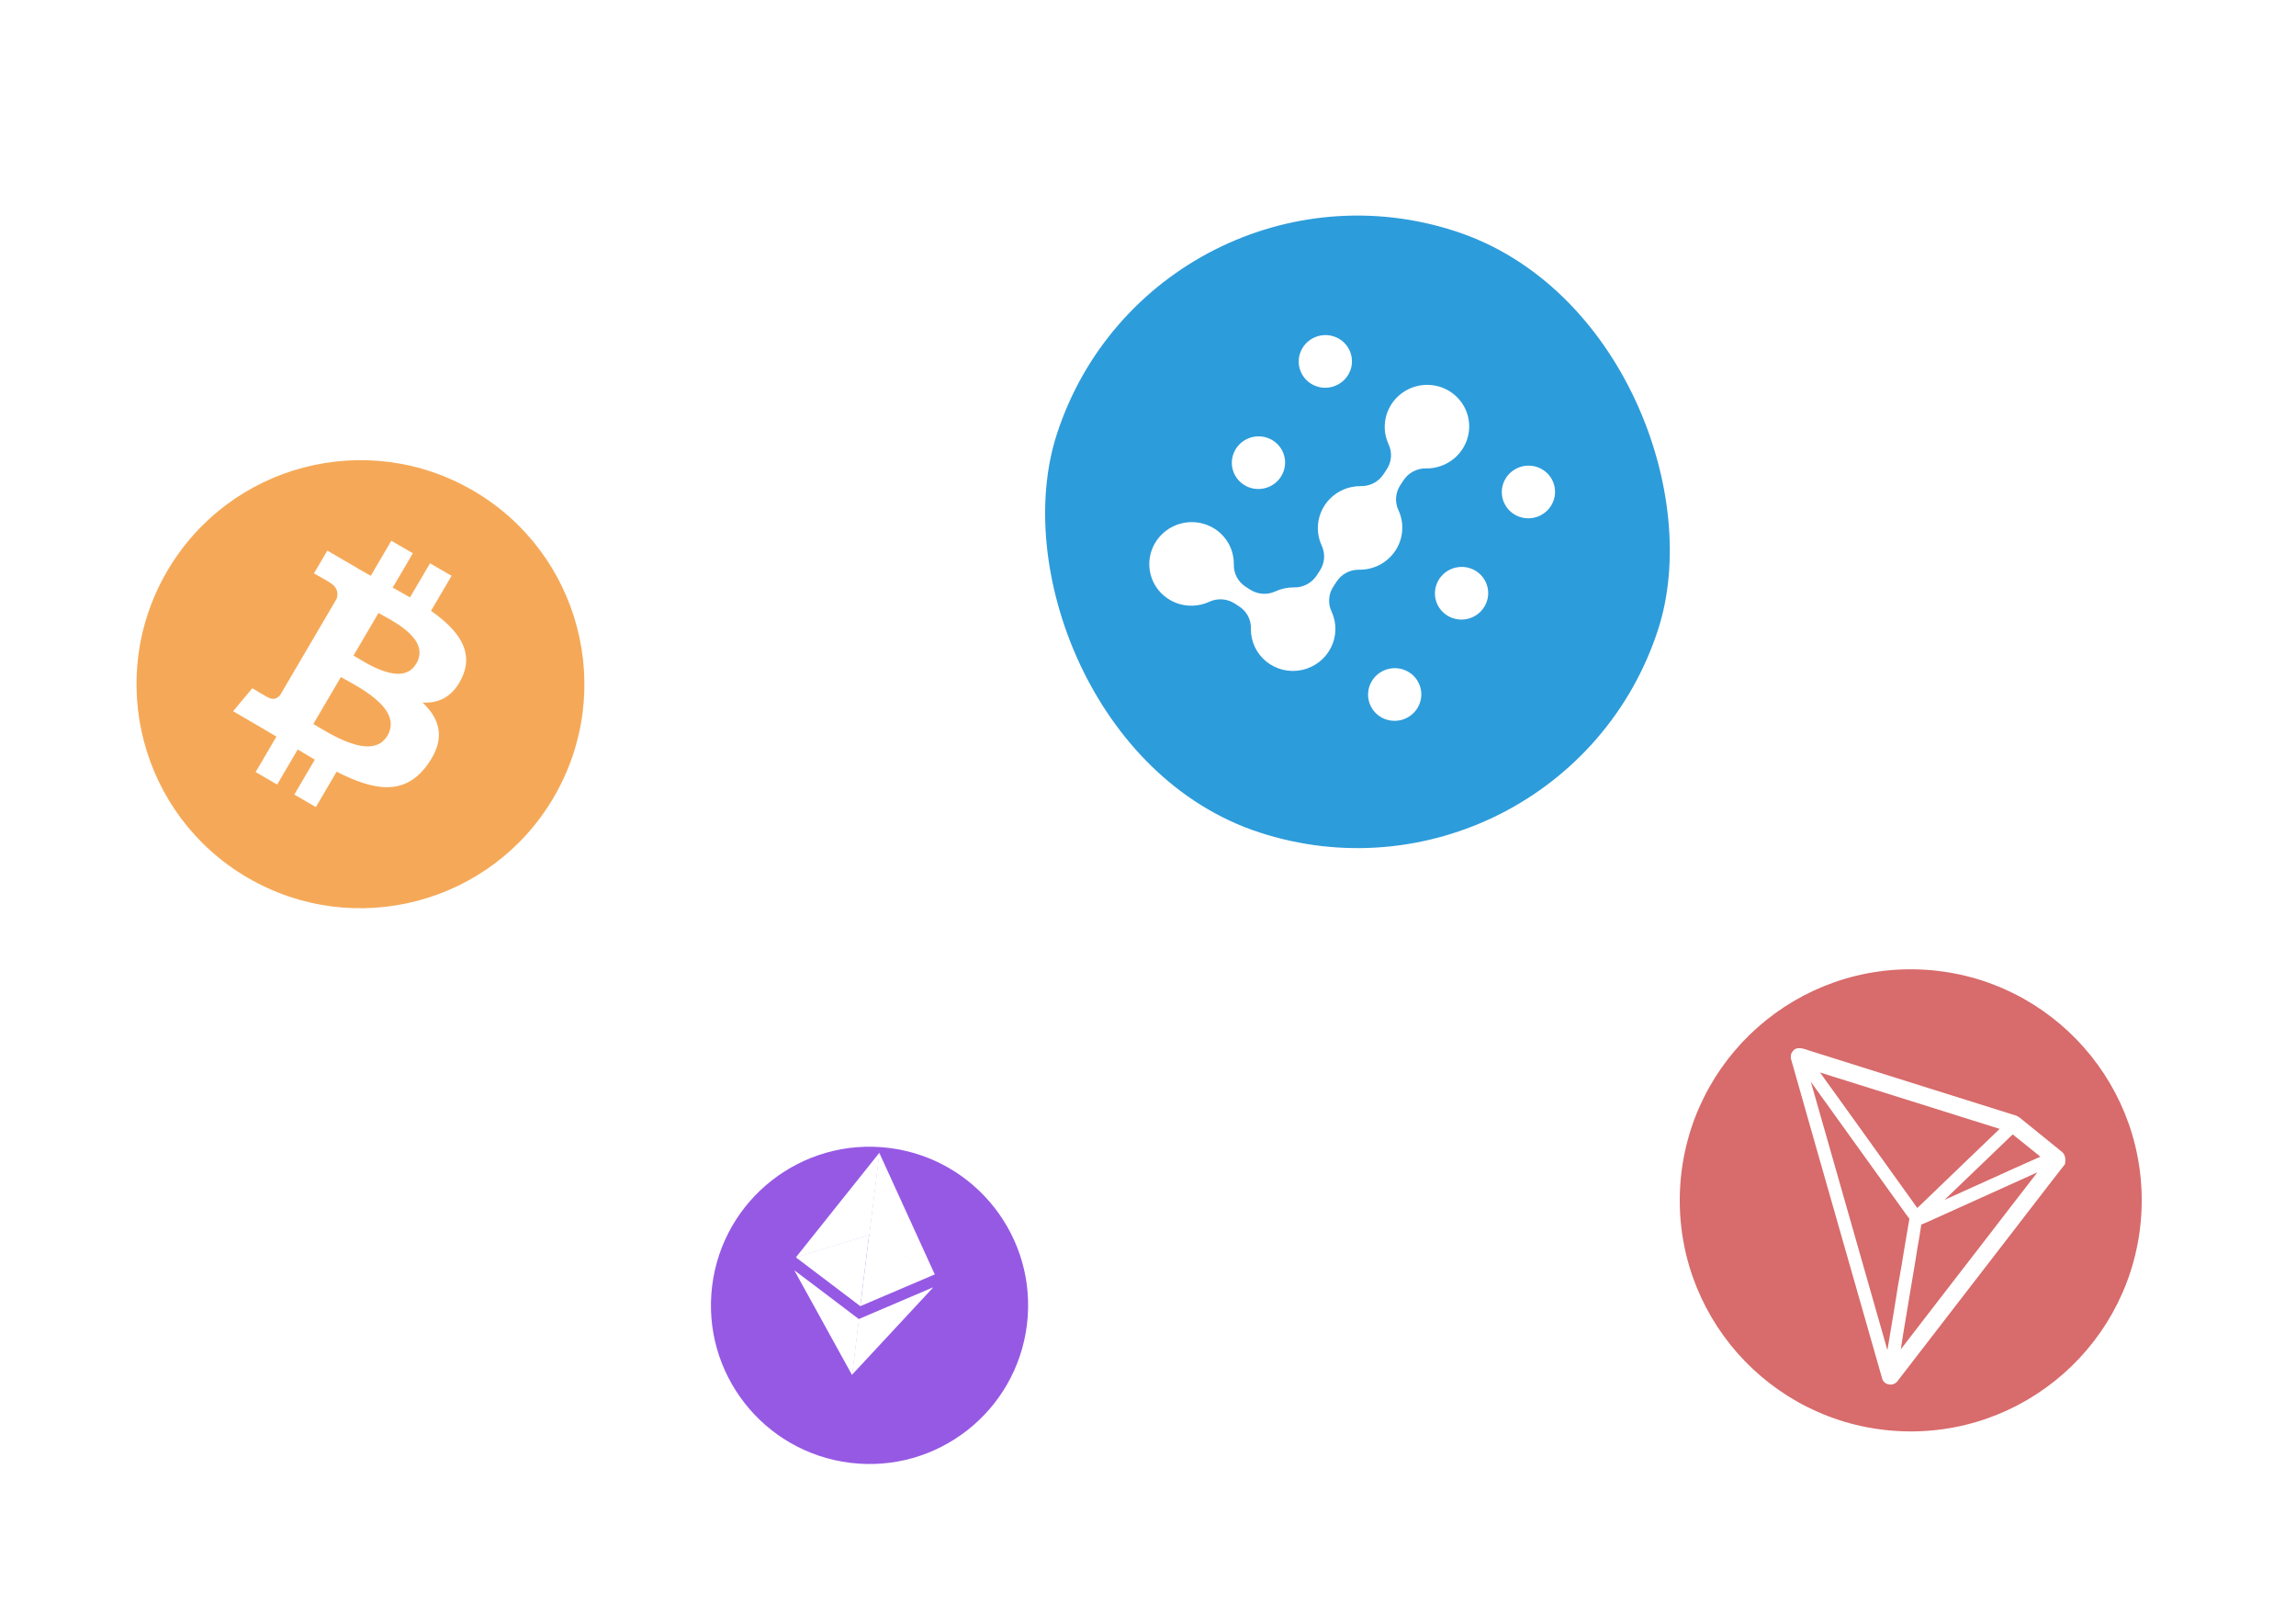 <svg width="116" height="81" viewBox="0 0 116 81" fill="none" xmlns="http://www.w3.org/2000/svg">
<path d="M27.979 40.265C24.827 45.66 17.898 47.478 12.502 44.326C7.109 41.175 5.291 34.245 8.443 28.851C11.595 23.455 18.524 21.636 23.918 24.788C29.313 27.939 31.131 34.87 27.979 40.265L27.979 40.265L27.979 40.265Z" fill="#F5A958"/>
<path d="M23.344 34.213C23.969 32.865 23.108 31.791 21.776 30.852L22.814 29.083L21.726 28.451L20.715 30.174C20.429 30.007 20.134 29.843 19.84 29.68L20.858 27.945L19.771 27.313L18.732 29.082C18.494 28.95 18.26 28.82 18.035 28.689L18.038 28.683L16.538 27.81L15.863 28.96C15.863 28.96 16.675 29.413 16.653 29.419C17.093 29.676 17.088 30.012 17.002 30.255L15.819 32.271C15.849 32.289 15.888 32.313 15.929 32.346C15.893 32.325 15.854 32.302 15.814 32.279L14.156 35.103C14.056 35.229 13.846 35.4 13.538 35.222C13.545 35.242 12.748 34.762 12.748 34.762L11.777 35.922L13.192 36.746C13.455 36.899 13.712 37.054 13.966 37.204L12.916 38.994L14.002 39.626L15.041 37.855C15.336 38.035 15.623 38.205 15.905 38.369L14.87 40.131L15.958 40.764L17.007 38.977C18.897 39.937 20.445 40.225 21.602 38.617C22.534 37.322 22.242 36.333 21.349 35.483C22.166 35.531 22.889 35.2 23.345 34.213L23.345 34.213L23.344 34.213ZM19.576 37.155C18.792 38.492 16.569 36.995 15.831 36.567L17.223 34.196C17.96 34.625 20.395 35.76 19.576 37.155L19.576 37.155ZM21.034 33.515C20.32 34.732 18.474 33.468 17.86 33.111L19.122 30.96C19.737 31.317 21.779 32.246 21.034 33.515L21.034 33.515Z" fill="white"/>
<path d="M108.182 61.358C107.779 67.79 102.238 72.677 95.805 72.274C89.373 71.87 84.486 66.329 84.889 59.897C85.293 53.464 90.834 48.577 97.266 48.98C103.699 49.384 108.586 54.925 108.182 61.358Z" fill="#D86B6B"/>
<path d="M104.163 58.168C103.527 57.655 102.848 57.107 102.183 56.565C102.169 56.552 102.154 56.539 102.135 56.526C102.062 56.463 101.978 56.395 101.872 56.353L101.865 56.349C100.033 55.776 98.171 55.19 96.37 54.623C94.735 54.109 93.104 53.596 91.469 53.082C91.427 53.068 91.386 53.054 91.341 53.039C91.193 52.987 91.023 52.929 90.837 52.941C90.783 52.946 90.736 52.962 90.692 52.987L90.643 53.023C90.566 53.088 90.522 53.176 90.499 53.225L90.486 53.256L90.474 53.435L90.48 53.463C91.343 56.511 92.229 59.604 93.083 62.597C93.742 64.9 94.425 67.288 95.093 69.631C95.133 69.79 95.269 69.9 95.445 69.927L95.483 69.93C95.648 69.94 95.799 69.867 95.881 69.739L99.208 65.427C100.018 64.378 100.829 63.325 101.64 62.276C101.972 61.847 102.304 61.414 102.635 60.985C103.182 60.275 103.745 59.543 104.303 58.831L104.332 58.794L104.335 58.747C104.355 58.611 104.376 58.331 104.163 58.168ZM100.493 59.586C99.754 59.919 98.999 60.263 98.241 60.603C98.697 60.166 99.156 59.725 99.612 59.288C100.183 58.737 100.778 58.167 101.361 57.609L101.374 57.598C101.424 57.539 101.485 57.484 101.55 57.425C101.595 57.385 101.644 57.345 101.69 57.297C101.962 57.514 102.237 57.734 102.502 57.951C102.692 58.108 102.887 58.264 103.086 58.422C102.213 58.805 101.339 59.201 100.493 59.586ZM98.667 59.284C98.079 59.853 97.472 60.438 96.868 61.014C95.857 59.597 94.825 58.158 93.823 56.768C93.369 56.137 92.911 55.502 92.457 54.87L92.453 54.866C92.35 54.731 92.251 54.584 92.151 54.444C92.088 54.35 92.02 54.26 91.953 54.166C92.391 54.311 92.834 54.448 93.27 54.581C93.652 54.699 94.05 54.822 94.439 54.948C96.634 55.637 98.833 56.327 101.028 57.017C100.236 57.773 99.439 58.541 98.667 59.284ZM96.257 66.761C96.325 66.354 96.397 65.936 96.462 65.525C96.517 65.196 96.573 64.859 96.628 64.537C96.714 64.022 96.806 63.488 96.885 62.964L96.902 62.872C96.962 62.539 97.022 62.194 97.067 61.849C97.11 61.828 97.158 61.807 97.209 61.791C97.269 61.767 97.328 61.748 97.388 61.716C98.305 61.3 99.223 60.884 100.144 60.472C101.061 60.06 102.002 59.634 102.936 59.211C102.037 60.368 101.134 61.536 100.26 62.675C99.508 63.65 98.735 64.654 97.967 65.643C97.664 66.039 97.35 66.442 97.051 66.83C96.715 67.263 96.371 67.707 96.034 68.152C96.102 67.686 96.178 67.218 96.257 66.761ZM91.611 55.068C91.57 54.924 91.525 54.777 91.487 54.637C92.445 55.974 93.411 57.318 94.352 58.621C94.838 59.298 95.324 59.97 95.81 60.65C95.907 60.778 96.002 60.913 96.094 61.044C96.215 61.212 96.335 61.388 96.468 61.557C96.396 61.955 96.332 62.358 96.266 62.746C96.222 63.017 96.177 63.288 96.129 63.563L96.129 63.567C96.107 63.742 96.073 63.916 96.043 64.086C96.001 64.322 95.906 64.856 95.906 64.856L95.9 64.883C95.781 65.666 95.647 66.456 95.518 67.223C95.463 67.541 95.412 67.866 95.357 68.192C95.341 68.132 95.322 68.072 95.306 68.016C95.258 67.857 95.211 67.689 95.167 67.526L94.828 66.342C93.756 62.584 92.683 58.83 91.611 55.068Z" fill="white"/>
<g filter="url(#filter0_d_7678_19566)">
<circle cx="43.931" cy="63.931" r="8.012" transform="rotate(7.021 43.931 63.931)" fill="#9659E4"/>
</g>
<path d="M44.431 58.232L44.431 58.238C44.433 58.267 44.429 58.3 44.425 58.334L43.929 62.356C43.921 62.378 43.903 62.382 43.884 62.391C43.758 62.432 43.638 62.468 43.512 62.503C43.338 62.556 43.158 62.613 42.984 62.665L42.354 62.859C42.18 62.911 42.006 62.964 41.837 63.017C41.633 63.082 41.424 63.141 41.219 63.207C41.045 63.259 40.87 63.317 40.691 63.368C40.547 63.413 40.403 63.452 40.265 63.497C40.253 63.501 40.241 63.505 40.229 63.504C40.224 63.503 40.224 63.503 40.219 63.497L40.403 63.265C40.758 62.821 41.107 62.383 41.462 61.939C41.838 61.465 42.22 60.99 42.596 60.516C42.945 60.077 43.299 59.639 43.648 59.201C43.901 58.881 44.16 58.561 44.413 58.241C44.42 58.231 44.426 58.226 44.428 58.215L44.433 58.216C44.427 58.221 44.432 58.227 44.431 58.232Z" fill="white"/>
<path d="M47.224 64.361L47.228 64.367L46.332 64.749L43.516 65.949C43.504 65.953 43.492 65.957 43.485 65.962C43.468 65.96 43.47 65.943 43.471 65.938L43.477 65.887L43.902 62.439C43.904 62.422 43.907 62.4 43.914 62.384C43.923 62.362 43.939 62.37 43.956 62.378C44.025 62.42 44.101 62.464 44.171 62.506C44.38 62.634 44.59 62.762 44.8 62.884C44.983 62.992 45.16 63.104 45.343 63.211C45.526 63.319 45.709 63.432 45.892 63.54C46.048 63.632 46.209 63.732 46.365 63.824C46.521 63.917 46.682 64.016 46.839 64.109C46.962 64.181 47.086 64.259 47.21 64.331C47.208 64.347 47.213 64.354 47.224 64.361Z" fill="white"/>
<path d="M43.053 69.425C43.052 69.43 43.045 69.435 43.045 69.441L43.039 69.44C43.041 69.429 43.03 69.422 43.026 69.41C42.732 68.881 42.44 68.347 42.147 67.818C41.85 67.277 41.547 66.73 41.25 66.189C40.962 65.667 40.669 65.138 40.381 64.615C40.306 64.476 40.23 64.342 40.155 64.202C40.15 64.19 40.145 64.184 40.136 64.166C40.153 64.168 40.163 64.181 40.168 64.187C40.628 64.532 41.083 64.877 41.542 65.223C42.071 65.622 42.594 66.021 43.122 66.42L43.392 66.623C43.402 66.636 43.401 66.647 43.399 66.658L43.068 69.347C43.064 69.375 43.061 69.403 43.053 69.425Z" fill="white"/>
<path d="M40.212 63.507L40.212 63.502C40.404 63.446 40.591 63.384 40.782 63.328C41.029 63.251 41.274 63.179 41.521 63.102C41.707 63.045 41.899 62.984 42.085 62.928C42.361 62.843 42.631 62.763 42.907 62.678C43.093 62.621 43.279 62.565 43.472 62.504C43.604 62.464 43.742 62.424 43.874 62.383C43.886 62.379 43.903 62.376 43.91 62.365C43.916 62.366 43.915 62.372 43.909 62.377L43.473 65.92C43.471 65.936 43.463 65.952 43.473 65.965C43.459 65.98 43.45 65.962 43.445 65.956C43.397 65.922 43.35 65.888 43.303 65.848C42.283 65.076 41.258 64.299 40.238 63.527C40.233 63.521 40.222 63.514 40.212 63.507Z" fill="white"/>
<path d="M47.129 65.029L47.135 65.03C47.134 65.041 47.121 65.051 47.114 65.061C45.889 66.377 44.663 67.699 43.438 69.016C43.312 69.153 43.179 69.29 43.053 69.427C43.047 69.421 43.048 69.415 43.049 69.409L43.053 69.376L43.386 66.67L43.392 66.62C43.649 66.509 43.898 66.404 44.155 66.294C45.142 65.872 46.13 65.456 47.112 65.033C47.117 65.039 47.123 65.034 47.129 65.029Z" fill="white"/>
<path d="M43.914 62.378L43.916 62.367L43.92 62.333L44.419 58.282C44.421 58.266 44.417 58.254 44.43 58.238C45.354 60.261 46.278 62.278 47.196 64.3C47.205 64.318 47.219 64.343 47.222 64.366C47.146 64.328 47.077 64.28 47.007 64.237C46.921 64.187 46.83 64.13 46.743 64.08C46.69 64.045 46.63 64.015 46.577 63.98C46.485 63.924 46.393 63.873 46.302 63.816C46.248 63.787 46.194 63.752 46.141 63.717L45.786 63.503C45.727 63.468 45.668 63.432 45.603 63.396L45.344 63.245C45.29 63.216 45.237 63.181 45.183 63.146L44.828 62.932C44.769 62.897 44.71 62.861 44.645 62.825L44.386 62.674C44.327 62.638 44.274 62.603 44.215 62.568C44.113 62.504 44.011 62.441 43.902 62.382C43.92 62.379 43.914 62.378 43.914 62.378Z" fill="white"/>
<rect x="58.361" y="6.723" width="31.94" height="31.94" rx="15.97" transform="rotate(18.089 58.361 6.723)" fill="#2D9CDB"/>
<path fill-rule="evenodd" clip-rule="evenodd" d="M65.643 18.533C65.588 18.276 65.613 18.008 65.712 17.764C65.812 17.519 65.982 17.309 66.202 17.16C66.422 17.011 66.681 16.929 66.947 16.925C67.213 16.922 67.474 16.996 67.697 17.139C67.919 17.282 68.093 17.487 68.197 17.729C68.301 17.97 68.33 18.237 68.281 18.496C68.231 18.755 68.105 18.993 67.919 19.182C67.733 19.37 67.494 19.5 67.234 19.555C67.061 19.592 66.882 19.594 66.709 19.563C66.535 19.531 66.37 19.466 66.222 19.371C66.074 19.276 65.947 19.153 65.848 19.009C65.748 18.865 65.679 18.703 65.643 18.533ZM69.147 35.355C69.093 35.097 69.117 34.83 69.216 34.586C69.316 34.341 69.487 34.131 69.707 33.982C69.926 33.833 70.186 33.752 70.452 33.748C70.718 33.745 70.978 33.819 71.201 33.962C71.423 34.105 71.597 34.31 71.701 34.552C71.805 34.793 71.834 35.06 71.785 35.319C71.735 35.577 71.609 35.816 71.423 36.004C71.236 36.193 70.998 36.323 70.738 36.378C70.565 36.414 70.386 36.417 70.213 36.385C70.039 36.354 69.874 36.289 69.726 36.194C69.578 36.099 69.451 35.975 69.351 35.832C69.252 35.688 69.182 35.526 69.147 35.355ZM72.525 30.241C72.471 29.984 72.495 29.716 72.595 29.472C72.694 29.228 72.865 29.018 73.085 28.868C73.305 28.719 73.564 28.638 73.83 28.634C74.096 28.63 74.357 28.705 74.579 28.848C74.802 28.991 74.976 29.196 75.08 29.437C75.184 29.679 75.213 29.946 75.163 30.204C75.114 30.463 74.988 30.701 74.802 30.89C74.615 31.079 74.377 31.209 74.116 31.264C73.943 31.3 73.765 31.303 73.591 31.271C73.418 31.239 73.252 31.174 73.105 31.079C72.957 30.984 72.83 30.861 72.73 30.718C72.631 30.574 72.561 30.412 72.525 30.241ZM75.904 25.127C75.85 24.87 75.874 24.602 75.973 24.358C76.073 24.113 76.243 23.903 76.463 23.754C76.683 23.605 76.942 23.523 77.208 23.519C77.474 23.515 77.735 23.59 77.957 23.733C78.18 23.875 78.354 24.081 78.458 24.322C78.562 24.564 78.591 24.831 78.542 25.089C78.492 25.348 78.366 25.587 78.18 25.775C77.994 25.964 77.755 26.094 77.495 26.149C77.322 26.185 77.144 26.188 76.97 26.156C76.796 26.125 76.631 26.059 76.483 25.965C76.336 25.87 76.209 25.747 76.109 25.603C76.01 25.459 75.94 25.297 75.904 25.127ZM62.947 29.644L63.148 29.773C63.337 29.898 63.557 29.973 63.785 29.989C64.013 30.005 64.241 29.962 64.448 29.864C64.738 29.733 65.054 29.666 65.372 29.669C65.6 29.675 65.827 29.622 66.029 29.515C66.231 29.409 66.402 29.252 66.525 29.061L66.673 28.835C66.801 28.647 66.878 28.43 66.895 28.204C66.912 27.979 66.87 27.753 66.772 27.55C66.706 27.407 66.657 27.258 66.625 27.105C66.51 26.557 66.619 25.986 66.929 25.516C67.24 25.046 67.725 24.717 68.279 24.599C68.435 24.567 68.593 24.551 68.752 24.552C68.98 24.558 69.206 24.505 69.408 24.399C69.611 24.292 69.781 24.136 69.904 23.945L70.053 23.719C70.181 23.531 70.257 23.314 70.275 23.088C70.292 22.863 70.249 22.637 70.151 22.433C70.086 22.291 70.037 22.141 70.004 21.988C69.915 21.56 69.961 21.115 70.138 20.713C70.316 20.312 70.614 19.974 70.993 19.746C71.372 19.519 71.812 19.413 72.254 19.444C72.695 19.474 73.114 19.639 73.455 19.917C73.796 20.194 74.04 20.569 74.155 20.991C74.27 21.413 74.249 21.86 74.095 22.27C73.942 22.681 73.663 23.035 73.298 23.284C72.933 23.532 72.499 23.663 72.057 23.658C71.828 23.652 71.602 23.705 71.4 23.812C71.198 23.918 71.027 24.075 70.904 24.266L70.756 24.491C70.628 24.679 70.552 24.897 70.534 25.122C70.517 25.347 70.559 25.573 70.657 25.777C70.806 26.101 70.87 26.457 70.842 26.812C70.815 27.168 70.697 27.511 70.499 27.811C70.301 28.11 70.031 28.355 69.712 28.524C69.394 28.692 69.037 28.779 68.677 28.775C68.448 28.769 68.222 28.822 68.02 28.928C67.818 29.035 67.647 29.192 67.524 29.383L67.376 29.608C67.247 29.796 67.171 30.014 67.153 30.239C67.136 30.465 67.179 30.69 67.277 30.894C67.409 31.182 67.475 31.495 67.468 31.812C67.461 32.128 67.382 32.439 67.237 32.722C67.093 33.005 66.885 33.253 66.631 33.446C66.377 33.64 66.082 33.775 65.769 33.841C65.455 33.907 65.131 33.903 64.82 33.828C64.51 33.754 64.22 33.611 63.974 33.411C63.727 33.21 63.529 32.957 63.395 32.671C63.261 32.384 63.194 32.071 63.199 31.754C63.206 31.528 63.154 31.305 63.047 31.105C62.94 30.906 62.782 30.738 62.589 30.618L62.388 30.489C62.199 30.363 61.979 30.289 61.751 30.273C61.523 30.257 61.295 30.3 61.088 30.398C60.685 30.581 60.236 30.637 59.801 30.558C59.366 30.478 58.968 30.266 58.661 29.952C58.354 29.638 58.154 29.238 58.089 28.805C58.023 28.373 58.095 27.93 58.295 27.539C58.495 27.147 58.813 26.826 59.204 26.62C59.596 26.414 60.042 26.333 60.48 26.388C60.919 26.443 61.329 26.632 61.654 26.928C61.978 27.224 62.201 27.613 62.291 28.041C62.323 28.194 62.339 28.35 62.337 28.507C62.33 28.733 62.382 28.957 62.489 29.156C62.596 29.355 62.754 29.523 62.947 29.644ZM62.264 23.647C62.21 23.39 62.234 23.122 62.334 22.878C62.433 22.633 62.604 22.423 62.824 22.274C63.043 22.125 63.303 22.044 63.569 22.04C63.835 22.036 64.095 22.11 64.318 22.253C64.54 22.396 64.715 22.602 64.819 22.843C64.923 23.085 64.952 23.352 64.902 23.61C64.853 23.869 64.727 24.107 64.54 24.296C64.354 24.485 64.115 24.614 63.855 24.669C63.506 24.743 63.143 24.677 62.845 24.485C62.547 24.294 62.338 23.993 62.265 23.649L62.264 23.647Z" fill="white"/>
<defs>
<filter id="filter0_d_7678_19566" x="27.919" y="49.918" width="32.025" height="32.025" filterUnits="userSpaceOnUse" color-interpolation-filters="sRGB">
<feFlood flood-opacity="0" result="BackgroundImageFix"/>
<feColorMatrix in="SourceAlpha" type="matrix" values="0 0 0 0 0 0 0 0 0 0 0 0 0 0 0 0 0 0 127 0" result="hardAlpha"/>
<feOffset dy="2"/>
<feGaussianBlur stdDeviation="4"/>
<feComposite in2="hardAlpha" operator="out"/>
<feColorMatrix type="matrix" values="0 0 0 0 0 0 0 0 0 0 0 0 0 0 0 0 0 0 0.06 0"/>
<feBlend mode="normal" in2="BackgroundImageFix" result="effect1_dropShadow_7678_19566"/>
<feBlend mode="normal" in="SourceGraphic" in2="effect1_dropShadow_7678_19566" result="shape"/>
</filter>
</defs>
</svg>
